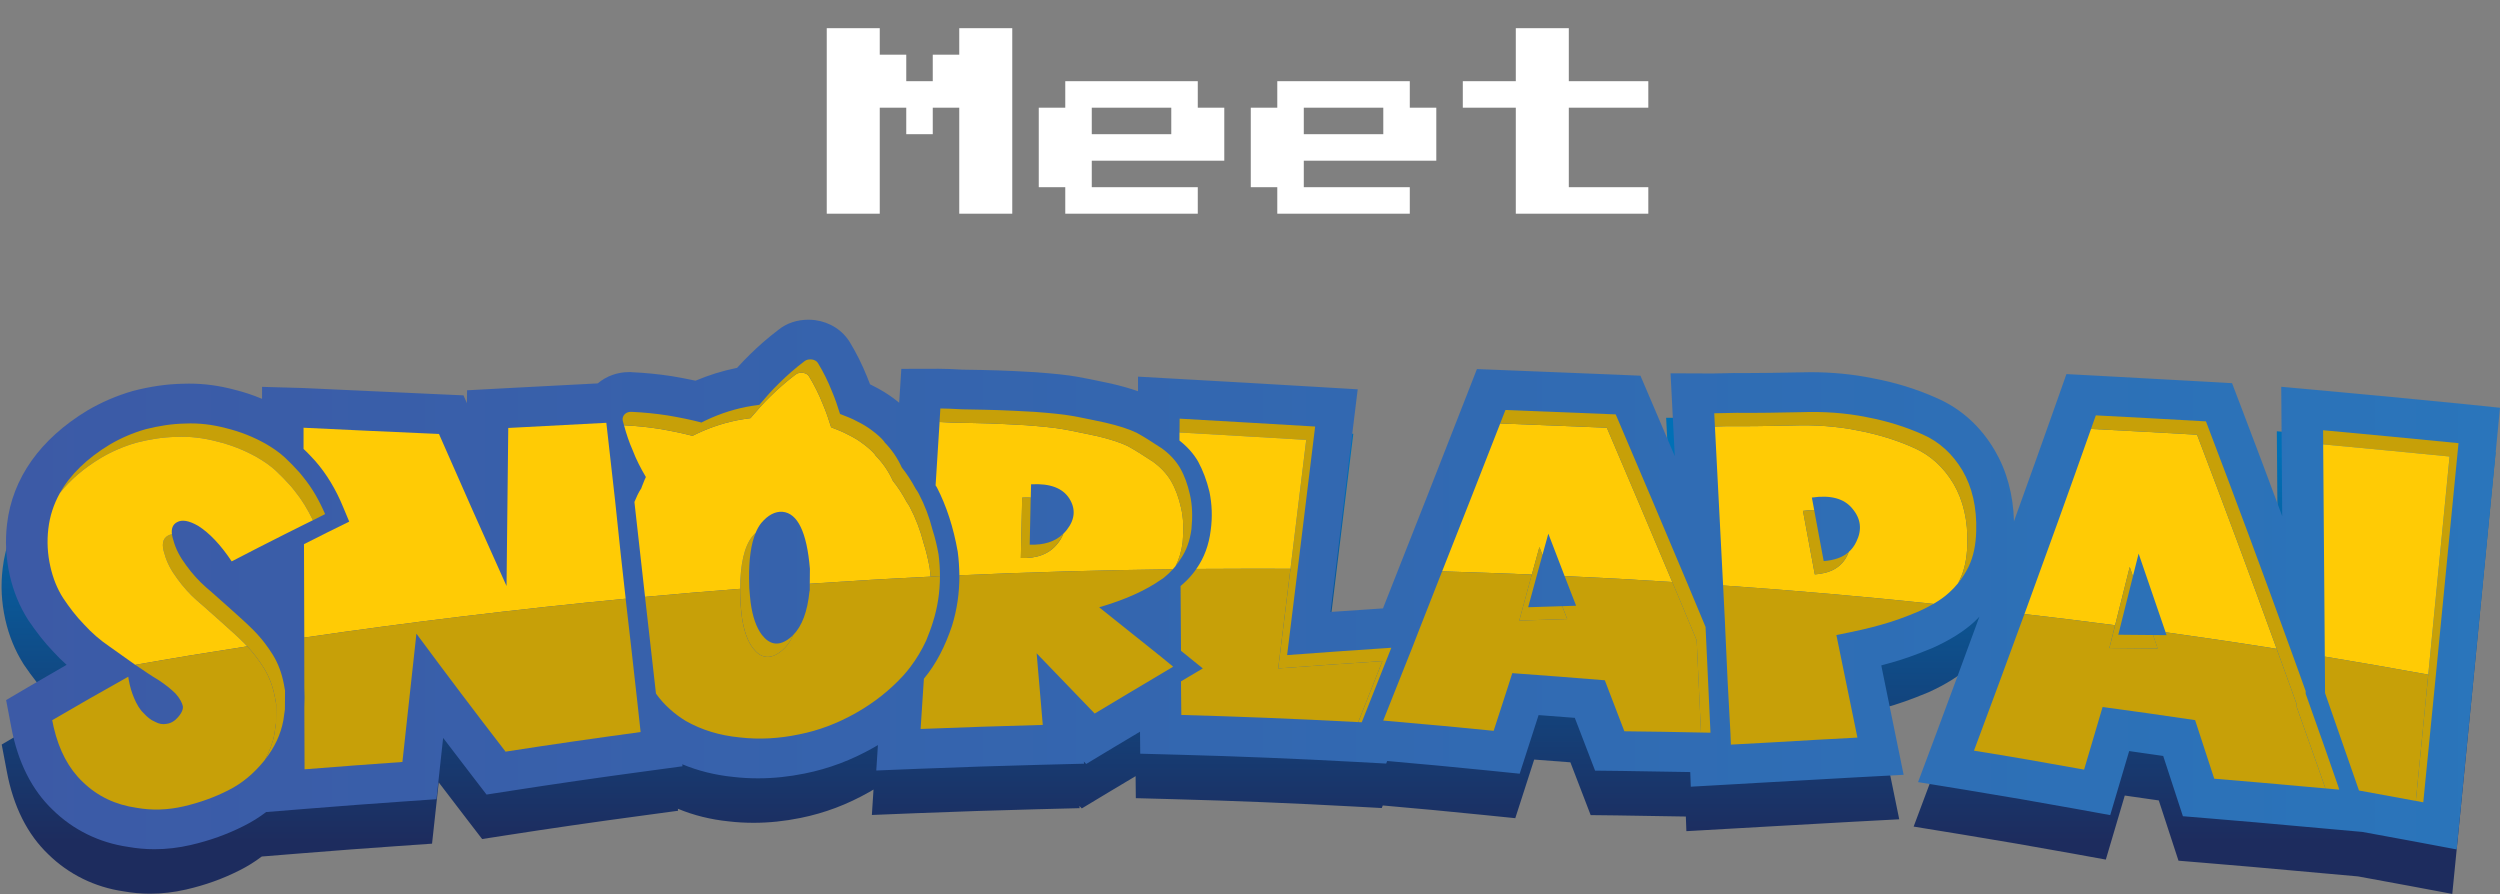 <svg width="1023" height="366" viewBox="0 0 1023 366" fill="none" xmlns="http://www.w3.org/2000/svg">
<rect x="0" y="0" width="1023" height="366" fill="#808080" stroke="none"/>
<path d="M338.306 87.445V11.533H359.995V22.377H370.84V33.222H381.684V22.377H392.529V11.533H414.218V87.445H392.529V44.067H381.684V54.911H370.84V44.067H359.995V87.445H338.306ZM479.286 54.911V44.067H446.752V54.911H479.286ZM435.908 76.601H425.063V44.067H435.908V33.222H490.131V44.067H500.976V65.756H446.752V76.601H490.131V87.445H435.908V76.601ZM566.044 54.911V44.067H533.51V54.911H566.044ZM522.665 76.601H511.82V44.067H522.665V33.222H576.888V44.067H587.733V65.756H533.51V76.601H576.888V87.445H522.665V76.601ZM598.578 44.067V33.222H620.267V11.533H641.956V33.222H674.49V44.067H641.956V76.601H674.49V87.445H620.267V44.067H598.578Z" fill="white"/>
<path d="M1005.06 183.383C986.748 181.563 968.076 179.78 949.531 178.087L931.677 176.468L932.078 229.409C926.545 214.522 920.958 199.635 915.298 184.821L911.549 174.993L901.048 174.393C885.998 173.538 870.947 172.719 855.914 171.918L843.776 171.281L839.735 182.728C834.039 198.889 828.197 215.177 822.319 231.483C822.009 220.582 819.352 210.827 814.42 202.438C808.651 192.646 800.68 185.458 790.78 181.108C782.554 177.414 773.636 174.666 764.391 172.955C756.347 171.317 747.812 170.498 739.021 170.498C737.365 170.498 735.691 170.535 733.907 170.589H733.471C726.1 170.735 719.148 170.862 712.287 170.862L707.755 170.844L704.043 170.935C701.968 170.99 700.33 171.026 698.965 171.026L681.785 170.953L683.514 204.84C680.238 197.142 676.908 189.334 673.486 181.345L669.464 171.936L659.236 171.499C644.186 170.862 629.135 170.262 614.102 169.679L602.546 169.224L598.342 180.016C587.968 206.623 576.758 235.159 564.109 267.153C556.957 267.626 549.805 268.118 542.634 268.609C546.365 238.126 552.826 185.203 552.826 185.203L553.772 177.505L536.519 176.486C518.011 175.376 499.502 174.32 481.012 173.283L463.868 172.318V178.287C460.738 177.177 457.153 176.158 453.004 175.194L449.983 174.557C445.851 173.683 441.939 172.864 438.735 172.318C434.732 171.627 429.854 171.099 421.756 170.498C415.186 170.116 410.272 169.88 406.705 169.77C402.883 169.643 397.533 169.534 392 169.461C388.051 169.224 384.684 169.097 382.245 169.097L367.013 169.133L366.139 183.001C365.448 182.437 364.774 181.873 364.028 181.327C361.335 179.325 358.532 177.614 355.493 176.104C355.092 175.885 354.674 175.667 354.219 175.448C353.764 174.229 353.309 173.083 352.872 172.063C350.943 167.313 348.65 162.691 346.047 158.396C343.044 153.373 337.858 150.024 331.706 149.187C330.796 149.078 329.886 149.023 328.995 149.023C324.372 149.023 320.059 150.461 316.838 153.082C312.597 156.285 308.612 159.743 305.008 163.31C303.297 164.966 301.587 166.749 299.803 168.733C299.694 168.751 299.585 168.769 299.476 168.788C293.743 169.97 288.138 171.718 282.805 173.974C279.984 173.356 276.872 172.773 273.178 172.136C267.718 171.299 262.24 170.753 256.908 170.516L256.325 170.462H255.525C250.793 170.462 246.261 172.136 242.785 175.084C230.028 175.721 217.27 176.395 204.513 177.086L189.316 177.905L189.262 183.183L187.86 179.98L177.76 179.525C159.306 178.688 140.834 177.851 122.252 176.977L105.436 176.504L105.418 181.4C101.778 179.889 98.066 178.633 94.299 177.705C87.911 175.994 81.796 175.175 75.626 175.175C74.607 175.175 73.588 175.194 72.805 175.23C66.345 175.376 59.775 176.322 52.714 178.142L52.532 178.196C46.071 180.053 39.847 182.71 33.95 186.168C14.623 197.851 3.266 213.921 1.083 232.612C0.245 239.6 0.591 246.425 2.175 253.559C3.703 260.292 6.16 266.262 9.673 271.812L9.8 272.012C13.276 277.126 16.461 281.148 19.846 284.697C21.629 286.663 23.504 288.519 25.451 290.248C20.447 293.105 15.46 295.999 10.546 298.874L0.7 304.661L2.83 315.89C5.505 330.067 11.238 341.442 19.773 349.595C28.127 357.784 38.773 363.026 50.566 364.736C54.133 365.373 57.773 365.701 61.413 365.701C66.326 365.701 71.295 365.119 76.154 363.99C84.071 362.17 91.223 359.586 98.011 356.147C101.232 354.545 104.253 352.652 107.111 350.487L123.363 349.176C137.103 348.066 150.534 347.047 163.255 346.173L176.795 345.227L179.525 320.149C183.456 325.317 187.442 330.522 191.427 335.709L197.288 343.334L206.787 341.86C224.987 339.021 243.495 336.346 261.767 333.889L277.473 331.76L277.382 330.941C283.824 333.616 290.813 335.363 298.202 336.109C301.569 336.51 304.99 336.692 308.393 336.692C314.69 336.692 321.133 336.018 327.539 334.708C337.439 332.706 346.63 329.248 355.675 324.116C356.275 323.77 356.858 323.425 357.44 323.079L356.767 333.489L374.784 332.761C391.381 332.106 408.106 331.56 424.522 331.141L441.775 330.704L441.702 329.812L442.667 330.813L453.75 324.134C457.39 321.932 461.029 319.785 464.687 317.601L464.778 326.609L480.393 327.028C505.035 327.683 529.04 328.666 553.754 330.013L565.42 330.65L565.838 329.594C570.024 329.976 574.192 330.34 578.432 330.741L586.349 331.45C593.228 332.087 600.107 332.779 606.987 333.471L620.053 334.799L627.788 310.813C632.72 311.177 637.67 311.559 642.602 311.941C645.205 318.711 650.901 333.543 650.901 333.543L661.911 333.671C671.029 333.78 680.402 333.944 689.847 334.126L690.066 340.113L697.491 339.695C697.491 339.695 718.183 338.512 724.025 338.184C735.472 337.511 746.92 336.874 758.349 336.255L777.167 335.254C777.167 335.254 770.852 304.352 768.013 290.484C769.177 290.175 770.269 289.884 771.307 289.574C776.548 288.173 782.008 286.244 789.014 283.332L789.233 283.241C796.239 280.056 801.699 276.617 805.976 272.74C806.74 272.049 807.45 271.284 808.16 270.556C802.154 286.954 796.112 303.351 789.997 319.712L783.063 338.239L802.591 341.423C817.369 343.844 832.438 346.428 847.361 349.14L861.702 351.742C861.702 351.742 867.034 333.725 869.455 325.536C874.095 326.191 878.736 326.864 883.377 327.538C885.925 335.345 891.439 352.197 891.439 352.197L902.195 353.089C915.08 354.145 927.71 355.255 939.758 356.365C943.543 356.693 959.959 358.167 964.891 358.622C971.897 359.896 978.977 361.188 986.038 362.516L1003.47 365.792L1005.22 348.139C1010.01 299.73 1014.81 250.756 1019.63 201.182L1021.2 185.057L1005.06 183.383Z" fill="url(#paint0_linear_575_102946)"/>
<path d="M1006.86 165.184C988.553 163.364 969.88 161.581 951.335 159.888L933.482 158.268L933.882 211.209C928.35 196.323 922.763 181.436 917.103 166.622L913.354 156.794L902.853 156.194C887.802 155.338 872.752 154.519 857.719 153.719L845.58 153.082L841.54 164.529C835.844 180.69 830.002 196.978 824.123 213.284C823.814 202.383 821.157 192.628 816.225 184.238C810.456 174.447 802.485 167.259 792.584 162.909C784.358 159.215 775.441 156.467 766.196 154.756C758.152 153.118 749.616 152.299 740.826 152.299C739.17 152.299 737.496 152.335 735.712 152.39H735.275C727.905 152.536 720.953 152.663 714.091 152.663L709.56 152.645L705.847 152.736C703.773 152.79 702.135 152.827 700.77 152.827L683.59 152.754L685.319 186.641C682.043 178.942 678.712 171.135 675.291 163.146L671.269 153.737L661.041 153.3C645.99 152.663 630.94 152.062 615.907 151.48L604.351 151.025L600.147 161.817C589.773 188.424 578.562 216.96 565.914 248.954C558.762 249.427 551.609 249.919 544.439 250.41C548.17 219.927 554.631 167.004 554.631 167.004L555.577 159.306L538.324 158.287C519.816 157.176 501.307 156.121 482.817 155.083L465.673 154.119V160.088C462.543 158.978 458.958 157.959 454.808 156.994L451.787 156.357C447.656 155.484 443.743 154.665 440.54 154.119C436.536 153.427 431.659 152.9 423.56 152.299C416.991 151.917 412.077 151.68 408.51 151.571C404.688 151.444 399.337 151.335 393.805 151.262C389.856 151.025 386.489 150.898 384.05 150.898L368.817 150.934L367.944 164.802C367.252 164.238 366.579 163.673 365.833 163.127C363.139 161.126 360.337 159.415 357.297 157.904C356.897 157.686 356.478 157.468 356.023 157.249C355.568 156.03 355.113 154.883 354.677 153.864C352.748 149.114 350.454 144.492 347.852 140.197C344.849 135.174 339.662 131.825 333.511 130.988C332.601 130.879 331.691 130.824 330.799 130.824C326.177 130.824 321.864 132.262 318.642 134.883C314.402 138.086 310.416 141.543 306.813 145.11C305.102 146.767 303.391 148.55 301.608 150.534C301.499 150.552 301.39 150.57 301.28 150.588C295.548 151.771 289.942 153.518 284.61 155.775C281.789 155.156 278.677 154.574 274.983 153.937C269.523 153.1 264.045 152.554 258.713 152.317L258.13 152.263H257.329C252.598 152.263 248.066 153.937 244.59 156.885C231.832 157.522 219.075 158.196 206.317 158.887L191.121 159.706L191.066 164.984L189.665 161.781L179.564 161.326C161.111 160.489 142.638 159.651 124.057 158.778L107.241 158.305L107.223 163.2C103.583 161.69 99.871 160.434 96.103 159.506C89.715 157.795 83.6 156.976 77.431 156.976C76.412 156.976 75.393 156.994 74.61 157.031C68.149 157.176 61.58 158.123 54.518 159.943L54.336 159.997C47.876 161.854 41.651 164.511 35.755 167.968C16.427 179.652 5.071 195.722 2.887 214.412C2.05 221.401 2.396 228.225 3.979 235.359C5.508 242.093 7.965 248.062 11.477 253.613L11.605 253.813C15.081 258.927 18.265 262.949 21.651 266.498C23.434 268.463 25.309 270.32 27.256 272.049C22.251 274.906 17.265 277.799 12.351 280.675L2.505 286.462L4.634 297.691C7.31 311.868 13.042 323.242 21.578 331.396C29.931 339.585 40.578 344.827 52.371 346.537C55.938 347.174 59.578 347.502 63.217 347.502C68.131 347.502 73.1 346.919 77.959 345.791C85.875 343.971 93.028 341.387 99.816 337.947C103.037 336.346 106.058 334.453 108.915 332.287L125.167 330.977C138.908 329.867 152.339 328.848 165.06 327.974L178.6 327.028L181.33 301.95C185.261 307.118 189.246 312.323 193.232 317.51L199.092 325.135L208.592 323.661C226.791 320.822 245.3 318.147 263.572 315.69L279.278 313.561L279.187 312.742C285.629 315.417 292.618 317.164 300.006 317.91C303.373 318.311 306.795 318.493 310.198 318.493C316.495 318.493 322.937 317.819 329.343 316.509C339.244 314.507 348.434 311.049 357.479 305.917C358.08 305.571 358.662 305.225 359.245 304.88L358.571 315.29L376.588 314.562C393.186 313.906 409.911 313.36 426.327 312.942L443.579 312.505L443.507 311.613L444.471 312.614L455.554 305.935C459.194 303.733 462.834 301.586 466.492 299.402L466.583 308.41L482.198 308.829C506.84 309.484 530.844 310.467 555.559 311.813L567.224 312.45L567.643 311.395C571.829 311.777 575.996 312.141 580.237 312.541L588.153 313.251C595.033 313.888 601.912 314.58 608.791 315.271L621.858 316.6L629.593 292.613C634.525 292.977 639.475 293.36 644.407 293.742C647.009 300.512 652.706 315.344 652.706 315.344L663.716 315.471C672.834 315.581 682.207 315.744 691.652 315.926L691.87 321.914L699.296 321.495C699.296 321.495 719.988 320.312 725.83 319.985C737.277 319.311 748.724 318.674 760.154 318.056L778.971 317.055C778.971 317.055 772.656 286.153 769.817 272.285C770.982 271.976 772.074 271.685 773.111 271.375C778.353 269.974 783.812 268.045 790.819 265.133L791.037 265.042C798.044 261.857 803.504 258.418 807.781 254.541C808.545 253.85 809.255 253.085 809.965 252.357C803.959 268.755 797.917 285.152 791.802 301.513L784.868 320.039L804.396 323.224C819.173 325.645 834.242 328.229 849.165 330.941L863.506 333.543C863.506 333.543 868.839 315.526 871.259 307.337C875.9 307.992 880.541 308.665 885.182 309.338C887.729 317.146 893.244 333.998 893.244 333.998L903.999 334.89C916.884 335.945 929.515 337.056 941.562 338.166C945.348 338.493 961.763 339.967 966.695 340.422C973.702 341.696 980.782 342.988 987.843 344.317L1005.28 347.593L1007.02 329.94C1011.81 281.53 1016.62 232.557 1021.44 182.983L1023 166.858L1006.86 165.184Z" fill="url(#paint1_linear_575_102946)"/>
<path d="M116.64 282.62C116.64 285.222 116.586 287.77 116.586 290.318C116.458 291.665 116.094 293.193 115.967 294.668C114.875 300.619 112.327 305.896 108.451 310.828C110.325 307.48 111.636 303.931 112.327 300.127C112.455 298.653 112.819 297.124 112.946 295.778C112.946 293.23 113.001 290.682 113.001 288.08C112.819 287.097 112.691 286.205 112.509 285.35C111.69 281.128 110.307 277.106 107.941 273.302C106.958 271.737 105.921 270.244 104.847 268.825C103.683 267.278 102.463 265.84 101.189 264.475C100.789 264.057 100.407 263.656 100.006 263.256C97.149 260.344 93.819 257.487 90.325 254.302C86.83 251.263 83.663 248.297 80.661 245.785C77.658 243.146 74.964 240.143 72.544 236.795C70.032 233.428 68.285 230.152 67.357 226.712C66.047 222.945 66.538 220.343 68.795 219.142C69.286 218.869 69.796 218.687 70.36 218.596C70.451 219.396 70.669 220.288 70.997 221.253C71.925 224.692 73.672 227.968 76.184 231.335C78.604 234.684 81.298 237.686 84.3 240.325C87.303 242.837 90.47 245.803 93.964 248.842C97.459 252.027 100.789 254.885 103.646 257.796C105.357 259.507 106.958 261.345 108.487 263.365C109.561 264.785 110.598 266.277 111.581 267.842C113.947 271.646 115.33 275.668 116.149 279.89C116.331 280.745 116.458 281.637 116.64 282.62Z" fill="#C7A008"/>
<path d="M133.029 210.37C131.373 211.208 129.717 212.045 128.043 212.882C125.95 208.496 123.511 204.474 120.654 200.962C120.017 200.234 119.58 199.524 118.907 198.814C116.85 196.521 114.776 194.374 112.719 192.481C110.353 190.333 107.787 188.641 105.112 187.076C99.998 184.2 94.629 182.089 89.024 180.706C83.291 179.177 77.74 178.522 72.19 178.777C66.584 178.868 61.215 179.76 55.919 181.106C50.678 182.599 45.746 184.746 41.269 187.385C34.244 191.644 28.639 196.448 24.508 201.762C28.712 194.264 35.536 187.603 44.909 181.925C49.386 179.287 54.318 177.139 59.559 175.647C64.855 174.3 70.224 173.408 75.829 173.317C81.38 173.062 86.931 173.718 92.664 175.246C98.269 176.629 103.638 178.741 108.752 181.616C111.427 183.181 113.993 184.874 116.359 187.021C118.415 188.914 120.49 191.061 122.547 193.354C123.22 194.064 123.657 194.774 124.294 195.502C127.788 199.797 130.645 204.82 133.029 210.37Z" fill="#C7A008"/>
<path d="M128.041 212.883C126.785 213.502 125.511 214.121 124.238 214.758C121.653 216.05 119.051 217.36 116.448 218.652C109.241 222.292 102.016 225.95 94.809 229.717C90.205 222.783 85.583 218.033 81.142 215.213C77.338 213.011 74.481 212.519 72.425 213.684C70.75 214.576 70.04 216.25 70.35 218.598C69.786 218.689 69.276 218.871 68.785 219.144C66.528 220.345 66.037 222.947 67.347 226.714C68.275 230.154 70.022 233.43 72.534 236.797C74.954 240.145 77.648 243.148 80.651 245.787C83.653 248.299 86.82 251.265 90.314 254.304C93.809 257.489 97.139 260.346 99.996 263.258C100.397 263.658 100.779 264.059 101.179 264.477C85.856 266.843 70.587 269.355 55.354 272.048C55.354 272.012 55.299 272.012 55.299 272.012C51.805 269.537 48.183 266.934 44.689 264.477C41.068 262.021 37.573 259.018 34.388 255.523C31.022 252.066 28.346 248.48 25.835 244.731C23.414 240.964 21.667 236.615 20.593 231.774C19.465 226.769 19.156 221.655 19.774 216.377C20.375 211.209 21.958 206.332 24.506 201.764C28.637 196.449 34.243 191.645 41.268 187.386C45.745 184.747 50.677 182.6 55.918 181.108C61.214 179.761 66.583 178.869 72.188 178.778C77.739 178.523 83.29 179.179 89.022 180.707C94.627 182.09 99.996 184.202 105.11 187.077C107.786 188.642 110.352 190.335 112.718 192.482C114.774 194.375 116.849 196.522 118.905 198.815C119.579 199.525 120.015 200.235 120.652 200.963C123.51 204.475 125.948 208.497 128.041 212.883Z" fill="#FFCB05"/>
<path d="M256.027 244.987C211.858 249.245 168.016 254.523 124.52 260.893C124.484 248.172 124.429 235.414 124.393 222.675C130.581 219.545 136.714 216.451 142.901 213.448C142.046 211.428 141.191 209.462 140.39 207.442C137.514 200.418 133.711 194.011 128.961 188.588C127.341 186.841 125.922 185.276 124.211 183.711V175.03C142.665 175.922 161.173 176.777 179.627 177.578C188.854 198.67 198.081 219.417 207.272 239.8C207.545 218.253 207.763 196.668 207.982 175.121C221.376 174.411 234.716 173.683 248.111 173.01C249.312 183.62 250.477 194.248 251.696 204.822C252.46 212.119 253.225 219.381 253.989 226.642C254.644 232.757 255.354 238.854 256.027 244.987Z" fill="#FFCB05"/>
<path d="M324.641 259.8C323.131 263.112 321.111 265.605 318.599 267.243C314.613 269.9 311.119 269.136 308.08 265.187C305.878 262.239 304.313 257.926 303.512 251.974C303.33 250.227 303.112 248.262 302.966 246.114C302.93 244.895 302.875 243.603 302.875 242.293V240.946C302.93 230.918 304.549 223.62 307.898 219.453C308.317 218.943 308.753 218.488 309.19 218.088C307.316 222.583 306.442 228.898 306.515 236.833C306.515 238.143 306.569 239.435 306.606 240.655C306.751 242.802 306.97 244.768 307.152 246.515C307.953 252.466 309.518 256.779 311.72 259.727C314.759 263.676 318.253 264.441 322.239 261.784C323.094 261.22 323.895 260.564 324.641 259.8Z" fill="#C7A008"/>
<path d="M483.321 207.897C482.375 203.693 481.083 200.108 479.336 197.068C479.336 196.923 479.19 196.923 479.19 196.795C477.443 193.884 474.895 191.063 471.401 188.642C471.31 188.642 471.273 188.588 471.219 188.551C467.725 186.258 464.54 184.202 461.5 182.546C458.316 181.017 454.021 179.634 448.597 178.378C443.174 177.268 438.57 176.23 434.893 175.612C431.217 174.975 426.285 174.483 419.752 173.992C413.382 173.628 408.596 173.41 405.101 173.282C401.753 173.191 396.639 173.046 390.142 172.955C387.958 172.827 386.065 172.736 384.482 172.682C383.954 181.326 383.39 189.989 382.844 198.633C383.026 198.906 383.171 199.125 383.353 199.398C387.284 207.005 390.16 215.832 391.907 225.786C392.344 229.044 392.526 232.265 392.58 235.414C421.608 234.103 450.708 233.303 479.918 232.939C480.3 232.52 480.682 232.101 481.01 231.665C481.028 231.646 481.028 231.628 481.046 231.61C482.557 228.698 483.485 225.459 483.94 221.928C484.431 216.814 484.304 212.192 483.321 207.897ZM436.568 216.778C436.113 217.36 435.621 217.924 435.112 218.416C434.657 219.69 433.929 220.964 432.928 222.238C429.561 226.624 424.447 228.589 417.732 228.334C417.914 220.09 418.095 211.882 418.277 203.638C419.515 203.565 420.698 203.565 421.79 203.62C421.844 201.8 421.881 199.998 421.917 198.178C429.761 197.742 434.82 199.744 437.55 203.966C440.226 208.17 439.916 212.519 436.568 216.778Z" fill="#FFCB05"/>
<path d="M569.328 265.06C565.288 275.269 561.266 285.406 557.226 295.561C556.753 295.543 556.261 295.507 555.788 295.488C559.082 287.19 562.376 278.873 565.689 270.519C551.493 271.466 537.298 272.448 523.048 273.522C524.486 261.784 525.96 250.009 527.398 238.216C527.616 236.396 527.834 234.576 528.071 232.756C530.2 215.194 532.348 197.578 534.513 179.997C517.206 178.942 499.917 177.977 482.664 176.976C482.682 175.084 482.7 173.209 482.7 171.316C501.154 172.39 519.645 173.409 538.153 174.538C535.769 193.938 533.403 213.374 531.037 232.756C529.6 244.549 528.126 256.324 526.688 268.062C540.938 266.989 555.133 266.006 569.328 265.06Z" fill="#C7A008"/>
<path d="M534.5 179.996C532.335 197.576 530.187 215.193 528.058 232.755C523.071 232.718 518.121 232.718 513.135 232.718C505.254 232.718 497.429 232.755 489.53 232.809C492.77 228.241 494.681 222.945 495.409 217.085C496.209 211.444 495.9 206.111 494.917 201.27C493.789 196.575 492.224 192.498 490.295 188.913C488.548 185.856 486 182.908 482.633 180.269C482.633 179.159 482.633 178.067 482.651 176.975C499.904 177.976 517.193 178.94 534.5 179.996Z" fill="#FFCB05"/>
<path d="M657.527 175.028C642.967 174.41 628.445 173.845 613.885 173.281C605.969 193.537 598.088 213.719 590.117 233.793C602.402 234.175 614.595 234.594 626.825 235.103C627.844 231.354 628.881 227.587 629.937 223.838C630.337 224.912 630.756 226.004 631.174 227.078C631.957 224.184 632.758 221.272 633.577 218.378C635.761 224.166 637.999 229.935 640.238 235.722C654.961 236.395 669.647 237.196 684.298 238.161C675.362 216.904 666.426 195.866 657.527 175.028Z" fill="#FFCB05"/>
<path d="M699.931 299.822C698.639 299.785 697.328 299.767 696.036 299.749C695.454 287.173 694.853 274.598 694.271 262.004C691.778 256.017 689.266 250.011 686.755 244.005C685.936 242.058 685.117 240.111 684.28 238.163C675.344 216.907 666.408 195.869 657.509 175.031C642.949 174.412 628.427 173.848 613.867 173.284C614.595 171.446 615.305 169.608 616.033 167.77C631.084 168.352 646.098 168.934 661.149 169.571C670.867 192.32 680.622 215.305 690.395 238.546C692.906 244.551 695.418 250.557 697.911 256.544C698.584 270.976 699.258 285.408 699.931 299.822Z" fill="#C7A008"/>
<path d="M799.381 197.959C795.34 191.189 789.917 186.221 783.074 183.218C776.359 180.215 768.733 177.758 760.089 176.138C751.499 174.391 742.581 173.809 733.481 174.118C724.437 174.3 715.519 174.482 706.929 174.391C704.927 174.428 703.198 174.482 701.742 174.519C702.852 196.139 703.981 217.85 705.091 239.58C733.937 241.582 762.564 244.093 791.136 247.096H791.191C793.648 245.659 795.795 244.148 797.597 242.492C798.889 241.327 800.109 240.053 801.219 238.67C801.455 238.252 801.674 237.815 801.892 237.378C803.949 233.156 804.877 228.278 805.022 222.855C805.332 213.1 803.366 204.765 799.381 197.959ZM759.616 221.654C758.833 223.347 757.796 224.73 756.522 225.858C756.376 226.277 756.176 226.695 755.976 227.114C753.646 232.082 749.169 234.594 742.617 235.048C741.016 226.349 739.396 217.705 737.777 209.06C739.414 208.824 740.925 208.696 742.363 208.696C742.053 207.004 741.726 205.293 741.416 203.601C749.042 202.49 754.629 203.965 757.996 208.132C761.545 212.336 761.981 216.868 759.616 221.654Z" fill="#FFCB05"/>
<path d="M808.662 217.394C808.516 222.818 807.588 227.695 805.531 231.917C804.294 234.41 802.856 236.649 801.218 238.669C801.455 238.25 801.673 237.814 801.892 237.377C803.948 233.155 804.876 228.277 805.022 222.854C805.331 213.099 803.366 204.764 799.38 197.958C795.34 191.188 789.917 186.219 783.074 183.216C776.358 180.214 768.733 177.757 760.088 176.137C751.498 174.39 742.581 173.808 733.481 174.117C724.436 174.299 715.518 174.481 706.928 174.39C704.927 174.426 703.198 174.481 701.742 174.517C701.651 172.716 701.56 170.914 701.469 169.112C703.398 169.112 706.401 169.021 710.568 168.93C719.158 169.021 728.076 168.839 737.121 168.657C746.22 168.348 755.138 168.93 763.728 170.677C772.373 172.297 779.998 174.754 786.713 177.757C793.556 180.76 798.98 185.728 803.02 192.498C807.006 199.304 808.971 207.64 808.662 217.394Z" fill="#C7A008"/>
<path d="M899.037 177.885C884.605 177.066 870.1 176.247 855.65 175.52C846.587 201.198 837.469 226.44 828.406 251.264C840.782 252.702 853.193 254.212 865.496 255.85C867.498 247.933 869.5 239.962 871.484 231.991C871.92 233.265 872.357 234.521 872.794 235.795C873.577 232.719 874.359 229.625 875.123 226.531C878.8 237.16 882.476 247.897 886.152 258.707C901.348 260.855 916.508 263.075 931.614 265.495C920.785 235.576 909.902 206.403 899.037 177.885Z" fill="#FFCB05"/>
<path d="M957.2 323.115C955.325 322.952 953.432 322.788 951.558 322.606C950.375 319.166 949.174 315.708 947.955 312.269C945.261 304.571 942.531 296.909 939.838 289.338V288.264C937.872 282.805 935.943 277.327 933.941 271.903C933.177 269.756 932.394 267.627 931.612 265.497C920.783 235.578 909.9 206.405 899.035 177.887C884.603 177.068 870.099 176.249 855.648 175.521C856.304 173.683 856.959 171.827 857.614 169.971C872.628 170.735 887.679 171.572 902.675 172.428C914.323 202.984 925.97 234.286 937.581 266.444C939.583 271.867 941.512 277.345 943.478 282.805V283.878C946.171 291.449 948.901 299.111 951.594 306.809C953.378 311.868 955.125 316.928 956.872 321.987C956.963 322.406 957.109 322.751 957.2 323.115Z" fill="#C7A008"/>
<path d="M1006.02 181.345C1002.89 213.375 999.791 245.078 996.716 276.617C995.005 293.906 993.294 311.158 991.602 328.302C990.583 328.12 989.582 327.92 988.562 327.738C990.055 312.578 991.565 297.345 993.058 282.076C993.258 280.074 993.458 278.073 993.64 276.052C996.552 246.497 999.445 216.796 1002.38 186.804C985.141 185.094 967.888 183.456 950.654 181.854C950.654 179.925 950.635 177.978 950.617 176.049C969.071 177.76 987.561 179.507 1006.02 181.345Z" fill="#C7A008"/>
<path d="M1002.36 186.804C999.432 216.796 996.539 246.496 993.627 276.052C979.541 273.486 965.437 271.029 951.314 268.681C951.059 239.708 950.859 210.79 950.641 181.854C967.875 183.455 985.128 185.093 1002.36 186.804Z" fill="#FFCB05"/>
<path d="M380.772 235.96C380.699 234.74 380.572 233.503 380.408 232.265C379.771 228.826 379.025 225.586 378.024 222.511C376.605 216.942 374.712 212.064 372.346 207.533C372.037 206.914 371.545 206.15 371.054 205.476C369.343 202.255 367.414 199.307 365.358 196.741C363.61 192.846 361.226 189.407 358.187 186.313C358.242 186.167 358.242 186.167 358.187 186.167C356.931 184.602 355.184 183.091 353.255 181.654C351.381 180.216 349.324 178.96 346.904 177.796C345.338 176.904 342.463 175.739 340.097 174.847C339.114 171.699 338.041 168.441 336.73 165.438C335.165 161.489 333.291 157.686 331.052 154.009C330.597 153.209 329.614 152.717 328.668 152.572C327.558 152.444 326.43 152.572 325.629 153.209C321.953 155.975 318.458 159.032 315.237 162.217C312.362 164.983 309.686 168.041 307.084 171.116C305.191 171.389 303.098 171.662 301.661 171.972C294.981 173.319 288.939 175.521 283.334 178.378C283.152 178.433 283.207 178.287 283.152 178.287C278.73 177.122 274.107 176.23 269.63 175.466C264.862 174.72 260.112 174.247 255.344 174.028C256.29 177.486 257.418 180.962 258.893 184.256C260.33 188.06 262.205 191.645 264.261 195.139C264.261 195.139 264.261 195.139 264.261 195.267C263.461 196.886 263.006 198.415 262.514 199.489C262.514 199.616 262.514 199.744 262.35 199.926C261.222 201.582 260.421 203.474 259.602 205.404C261.095 218.379 262.514 231.337 263.952 244.24C276.873 243.039 289.867 241.947 302.862 240.946C302.916 230.919 304.536 223.621 307.885 219.453C308.303 218.944 308.74 218.489 309.177 218.088C309.832 216.505 310.615 215.122 311.524 213.993C314.254 210.772 317.13 209.243 320.169 209.425C326.393 209.971 330.16 217.761 331.416 232.72C331.416 234.777 331.416 236.797 331.362 238.853C347.795 237.743 364.284 236.76 380.772 235.96Z" fill="#FFCB05"/>
<path d="M384.631 235.758C383.339 235.813 382.065 235.886 380.773 235.958C380.7 234.739 380.573 233.502 380.409 232.264C379.772 228.824 379.026 225.585 378.025 222.509C376.606 216.94 374.713 212.063 372.347 207.532C372.038 206.913 371.546 206.148 371.055 205.475C369.344 202.254 367.415 199.306 365.359 196.74C363.611 192.845 361.227 189.405 358.188 186.311C358.243 186.166 358.243 186.166 358.188 186.166C356.932 184.601 355.185 183.09 353.256 181.653C351.382 180.215 349.325 178.959 346.905 177.794C345.34 176.903 342.464 175.738 340.098 174.846C339.115 171.698 338.042 168.44 336.731 165.437C335.166 161.488 333.292 157.684 331.053 154.008C330.598 153.207 329.615 152.716 328.669 152.571C327.559 152.443 326.431 152.57 325.63 153.207C321.954 155.974 318.459 159.031 315.238 162.216C312.363 164.982 309.687 168.04 307.085 171.115C305.192 171.388 303.099 171.661 301.662 171.971C294.983 173.317 288.94 175.519 283.335 178.377C283.153 178.431 283.208 178.286 283.153 178.286C278.731 177.121 274.108 176.229 269.631 175.465C264.863 174.719 260.113 174.246 255.345 174.027C255.163 173.39 254.981 172.753 254.817 172.116C254.635 171.17 254.944 170.187 255.618 169.514C256.255 168.84 257.365 168.44 258.493 168.531C263.425 168.749 268.339 169.241 273.271 170.005C277.748 170.77 282.371 171.661 286.793 172.826C286.848 172.826 286.793 172.972 286.975 172.917C292.58 170.06 298.622 167.858 305.301 166.511C306.739 166.202 308.832 165.929 310.725 165.656C313.327 162.58 316.003 159.523 318.878 156.756C322.099 153.571 325.593 150.514 329.27 147.748C330.07 147.111 331.199 146.983 332.309 147.111C333.255 147.256 334.238 147.748 334.693 148.548C336.932 152.225 338.806 156.028 340.371 159.977C341.682 162.98 342.755 166.238 343.738 169.386C346.104 170.278 348.979 171.443 350.545 172.335C352.965 173.499 355.021 174.755 356.896 176.193C358.825 177.631 360.572 179.141 361.828 180.706C361.883 180.706 361.883 180.706 361.828 180.852C364.867 183.946 367.251 187.385 368.998 191.28C371.055 193.846 372.984 196.794 374.695 200.015C375.186 200.689 375.677 201.453 375.987 202.072C378.353 206.603 380.246 211.481 381.665 217.05C382.666 220.125 383.412 223.365 384.049 226.804C384.45 229.862 384.631 232.846 384.631 235.758Z" fill="#C7A008"/>
<path d="M113 288.081C113 290.683 112.945 293.231 112.945 295.779C112.818 297.126 112.454 298.654 112.326 300.128C111.635 303.932 110.325 307.481 108.45 310.829C108.304 311.03 108.159 311.23 107.995 311.43C103.827 316.526 99.078 320.566 93.345 323.423C87.794 326.244 81.734 328.446 75.109 329.975C68.576 331.485 62.079 331.667 55.891 330.557C47.337 329.338 39.912 325.898 33.724 319.838C28.119 314.469 24.206 307.135 21.986 297.672C21.768 296.707 21.549 295.724 21.367 294.705C31.413 288.809 41.495 283.058 51.596 277.416C51.887 277.252 52.197 277.088 52.488 276.925C52.542 277.343 52.615 277.744 52.67 278.144C53.143 280.874 53.889 283.331 54.872 285.66C55.946 288.172 57.201 290.374 58.803 291.848C60.241 293.413 61.678 294.632 63.425 295.342C64.99 296.234 66.556 296.507 68.175 296.198C69.267 296.07 70.305 295.633 71.196 294.996C71.597 294.723 71.961 294.396 72.288 294.05C74.218 292.121 74.982 290.374 74.836 289.027C74.527 287.553 73.599 285.806 71.852 283.822C69.922 281.911 67.72 280.164 64.863 278.271C61.988 276.579 58.857 274.431 55.363 272.047C70.596 269.354 85.865 266.842 101.189 264.477C102.463 265.841 103.682 267.279 104.847 268.826C105.92 270.246 106.958 271.738 107.94 273.303C110.306 277.107 111.689 281.129 112.508 285.351C112.69 286.206 112.818 287.098 113 288.081Z" fill="#C7A008"/>
<path d="M262.14 299.547C243.686 302.058 225.269 304.697 206.869 307.573C194.694 291.812 182.555 275.724 170.398 259.291C168.469 276.707 166.595 294.233 164.666 311.795C151.326 312.741 137.967 313.724 124.627 314.798C124.591 306.463 124.536 298.182 124.536 289.847V289.392C124.664 286.571 124.664 283.932 124.536 281.457V281.148C124.536 274.378 124.5 267.662 124.5 260.892C167.996 254.523 211.856 249.245 256.007 244.986C256.771 251.665 257.536 258.326 258.3 264.969C259.101 272.321 259.956 279.619 260.757 286.917C261.212 291.121 261.703 295.325 262.14 299.547Z" fill="#C7A008"/>
<path d="M384.624 235.76C384.624 242.348 383.641 248.626 381.748 254.578C380.948 257.216 379.965 259.691 379.019 262.057C377.217 265.97 375.051 269.574 372.612 272.795C372.612 272.813 372.594 272.831 372.594 272.831C371.775 273.905 370.938 274.942 370.064 275.943C369.883 276.089 369.701 276.344 369.573 276.489C364.113 282.44 357.744 287.5 350.227 291.758C342.693 296.017 335.031 298.929 326.878 300.53C318.907 302.204 310.754 302.696 302.655 301.749C294.502 300.949 287.204 298.747 280.652 295.034C276.048 292.25 271.735 288.482 268.422 283.823C266.948 270.665 265.419 257.453 263.945 244.241C276.867 243.039 289.861 241.947 302.855 240.946V242.293C302.855 243.604 302.91 244.896 302.946 246.115C303.092 248.262 303.31 250.228 303.492 251.975C304.293 257.926 305.858 262.239 308.06 265.188C311.099 269.137 314.594 269.901 318.579 267.244C321.091 265.606 323.111 263.113 324.621 259.801C328.188 256.161 330.409 250.246 331.228 242.075C331.355 241.82 331.355 241.547 331.355 241.274V238.854C347.789 237.743 364.277 236.761 380.766 235.96C382.058 235.887 383.332 235.814 384.624 235.76Z" fill="#C7A008"/>
<path d="M791.139 247.097C789.265 248.225 787.245 249.244 785.043 250.227C779.801 252.429 774.687 254.304 769.628 255.687C764.514 257.161 758.472 258.471 751.447 259.854C754.322 273.777 757.18 287.753 760.055 301.821C748.59 302.404 737.124 303.077 725.659 303.75C719.871 304.06 714.066 304.369 708.279 304.697C708.242 303.168 708.151 301.603 708.097 300.038C707.696 292.867 707.296 285.661 706.932 278.454C706.568 270.919 706.222 263.403 705.895 255.832V255.559L705.094 239.562C733.939 241.583 762.567 244.094 791.139 247.097Z" fill="#C7A008"/>
<path d="M993.633 276.05C993.451 278.07 993.251 280.072 993.051 282.074C991.559 297.343 990.048 312.576 988.556 327.735C980.785 326.28 973.032 324.86 965.297 323.477C960.638 310.028 956.034 296.779 951.411 283.603V283.475C951.375 278.544 951.32 273.612 951.32 268.68C965.443 271.027 979.547 273.484 993.633 276.05Z" fill="#C7A008"/>
<path d="M565.674 270.518C562.361 278.871 559.067 287.188 555.773 295.487C529.949 294.104 505.999 293.176 483.395 292.557C483.359 289.063 483.323 285.569 483.286 282.075C483.286 280.983 483.268 279.891 483.268 278.817C484.232 278.234 485.197 277.634 486.18 277.07C488.182 275.869 490.184 274.704 492.186 273.521C489.219 271.101 486.216 268.735 483.268 266.314C483.213 258.143 483.177 249.935 483.104 241.764C483.104 241.109 483.086 240.453 483.086 239.798C484.906 238.288 486.526 236.668 487.945 234.921C488.509 234.229 489.037 233.538 489.528 232.81C497.427 232.755 505.253 232.719 513.133 232.719C518.119 232.719 523.069 232.719 528.056 232.755C527.819 234.575 527.601 236.395 527.383 238.215C525.945 250.008 524.471 261.783 523.033 273.521C537.283 272.447 551.478 271.464 565.674 270.518Z" fill="#C7A008"/>
<path d="M696.048 299.748C685.602 299.512 675.156 299.348 664.691 299.239C661.998 292.25 659.359 285.316 656.684 278.364C644.035 277.345 631.46 276.344 618.829 275.453C618.229 277.309 617.647 279.183 617.046 281.04C615.117 287.064 613.17 293.087 611.204 299.057C610.603 299.002 610.003 298.947 609.402 298.875C603.105 298.274 596.772 297.655 590.475 297.037C587.782 296.818 585.143 296.545 582.449 296.327C576.99 295.835 571.475 295.344 566.016 294.853C570.038 284.734 574.078 274.597 578.1 264.479C578.955 262.24 579.811 260.038 580.666 257.854C583.833 249.828 586.981 241.821 590.111 233.795C602.396 234.177 614.589 234.596 626.819 235.105C626.309 236.943 625.818 238.8 625.308 240.638C624.107 245.078 622.888 249.519 621.687 253.941C628.22 253.723 634.754 253.541 641.305 253.322C640.632 251.557 639.941 249.792 639.249 248.045C641.142 247.99 643.034 247.917 644.945 247.863C643.38 243.786 641.797 239.746 640.232 235.724C654.955 236.397 669.642 237.198 684.292 238.163C685.129 240.11 685.948 242.057 686.767 244.005C689.278 250.01 691.79 256.016 694.283 262.003C694.865 274.597 695.466 287.173 696.048 299.748Z" fill="#C7A008"/>
<path d="M951.541 322.608C948.921 322.389 946.3 322.153 943.698 321.916C931.158 320.788 918.601 319.659 906.062 318.64C903.459 310.615 900.82 302.643 898.236 294.672C885.588 292.798 873.012 290.996 860.382 289.304L858.689 295.036C856.742 301.679 854.758 308.322 852.811 314.928C852.174 314.819 851.519 314.691 850.882 314.582C836.505 311.961 822.164 309.486 807.75 307.175C814.647 288.758 821.49 270.122 828.388 251.268C840.763 252.705 853.175 254.216 865.478 255.854C865.005 257.765 864.513 259.694 864.04 261.605C863.731 262.824 863.458 263.989 863.148 265.19C869.718 265.244 876.306 265.281 882.894 265.372C882.767 264.971 882.621 264.571 882.494 264.171C882.003 262.733 881.511 261.295 881.02 259.858C882.858 259.858 884.696 259.894 886.534 259.912C886.407 259.512 886.261 259.111 886.134 258.711C901.33 260.858 916.49 263.079 931.595 265.499C932.378 267.629 933.16 269.758 933.925 271.905C935.927 277.329 937.856 282.806 939.821 288.266V289.34C942.515 296.911 945.245 304.572 947.938 312.271C949.157 315.71 950.358 319.168 951.541 322.608Z" fill="#C7A008"/>
<path d="M480.046 272.795C478.481 273.778 476.861 274.724 475.259 275.671C466.16 281.039 457.078 286.517 447.942 291.977C440.062 283.788 432.127 275.543 424.192 267.336C425.048 277.109 425.849 286.863 426.704 296.636C410.034 297.091 393.381 297.619 376.711 298.292C377.166 291.431 377.603 284.588 378.058 277.727C383.172 271.594 386.83 264.242 389.578 256.052C391.598 249.519 392.617 242.658 392.581 235.396C421.608 234.104 450.727 233.285 479.936 232.939C478.863 234.141 477.607 235.305 476.26 236.397C475.951 236.616 475.641 236.889 475.132 237.162C468.762 241.639 460.3 245.442 449.78 248.5C458.298 255.306 466.797 262.113 475.314 268.919C476.879 270.211 478.481 271.503 480.046 272.795Z" fill="#C7A008"/>
<path d="M756.519 225.861C756.373 226.279 756.173 226.698 755.973 227.117C753.643 232.085 749.166 234.596 742.614 235.051C741.013 226.352 739.393 217.708 737.773 209.063C739.411 208.827 740.922 208.699 742.36 208.699C743.67 215.651 744.962 222.603 746.254 229.592C750.586 229.282 754.025 228.081 756.519 225.861Z" fill="#C7A008"/>
<path d="M641.298 253.322C634.747 253.541 628.213 253.723 621.68 253.941C622.881 249.519 624.1 245.078 625.301 240.638C625.811 238.799 626.302 236.943 626.812 235.105C627.831 231.356 628.868 227.589 629.924 223.84C630.324 224.914 630.743 226.006 631.161 227.079C630.415 229.773 629.687 232.484 628.941 235.178C627.74 239.618 626.521 244.059 625.32 248.481C629.96 248.318 634.601 248.19 639.242 248.045C639.933 249.792 640.625 251.557 641.298 253.322Z" fill="#C7A008"/>
<path d="M882.918 265.371C876.33 265.28 869.742 265.244 863.172 265.189C863.481 263.988 863.754 262.823 864.064 261.604C864.537 259.693 865.028 257.764 865.501 255.853C867.503 247.937 869.505 239.965 871.489 231.994C871.926 233.268 872.363 234.524 872.799 235.798C871.107 242.604 869.396 249.392 867.703 256.144C867.394 257.364 867.121 258.528 866.812 259.729C871.543 259.766 876.293 259.802 881.043 259.857C881.535 261.295 882.026 262.732 882.518 264.17C882.645 264.57 882.791 264.971 882.918 265.371Z" fill="#C7A008"/>
<path d="M435.091 218.415C434.636 219.689 433.908 220.963 432.907 222.237C429.54 226.623 424.426 228.588 417.711 228.333C417.893 220.089 418.075 211.881 418.257 203.637C419.494 203.564 420.677 203.564 421.769 203.619C421.642 210.043 421.496 216.449 421.351 222.874C427.156 223.092 431.779 221.654 435.091 218.415Z" fill="#C7A008"/>
<path d="M487.551 216.47C486.933 221.165 485.495 225.369 482.947 228.954C482.346 229.901 481.728 230.774 481.018 231.611C482.528 228.7 483.456 225.46 483.911 221.929C484.403 216.816 484.275 212.193 483.293 207.898C482.346 203.694 481.054 200.109 479.307 197.07C479.307 196.924 479.161 196.924 479.161 196.797C477.414 193.885 474.866 191.064 471.372 188.643C471.281 188.643 471.245 188.589 471.19 188.552C467.696 186.259 464.511 184.203 461.472 182.547C458.287 181.018 453.992 179.635 448.569 178.379C443.145 177.269 438.541 176.232 434.865 175.613C431.189 174.976 426.257 174.485 419.723 173.993C413.353 173.629 408.567 173.411 405.073 173.283C401.724 173.192 396.61 173.047 390.113 172.956C387.929 172.828 386.036 172.738 384.453 172.683C384.581 170.827 384.69 168.988 384.799 167.15C386.728 167.15 389.767 167.278 393.753 167.496C400.25 167.587 405.364 167.733 408.713 167.824C412.207 167.951 416.993 168.17 423.363 168.534C429.896 169.025 434.828 169.516 438.505 170.153C442.181 170.772 446.785 171.809 452.209 172.92C457.632 174.175 461.927 175.558 465.112 177.087C468.151 178.743 471.336 180.8 474.83 183.093C474.885 183.129 474.921 183.184 475.012 183.184C478.506 185.604 481.054 188.425 482.801 191.337C482.801 191.464 482.947 191.464 482.947 191.61C484.694 194.649 485.986 198.234 486.932 202.438C487.915 206.733 488.043 211.356 487.551 216.47Z" fill="#C7A008"/>
<defs>
<linearGradient id="paint0_linear_575_102946" x1="510.913" y1="186.114" x2="510.913" y2="344.099" gradientUnits="userSpaceOnUse">
<stop stop-color="#0070B6"/>
<stop offset="1" stop-color="#1D2C5E"/>
</linearGradient>
<linearGradient id="paint1_linear_575_102946" x1="2.459" y1="239.163" x2="1022.98" y2="239.163" gradientUnits="userSpaceOnUse">
<stop stop-color="#3C5AA6"/>
<stop offset="0.933" stop-color="#2B73B9"/>
<stop offset="1" stop-color="#2A75BB"/>
</linearGradient>
</defs>
</svg>
